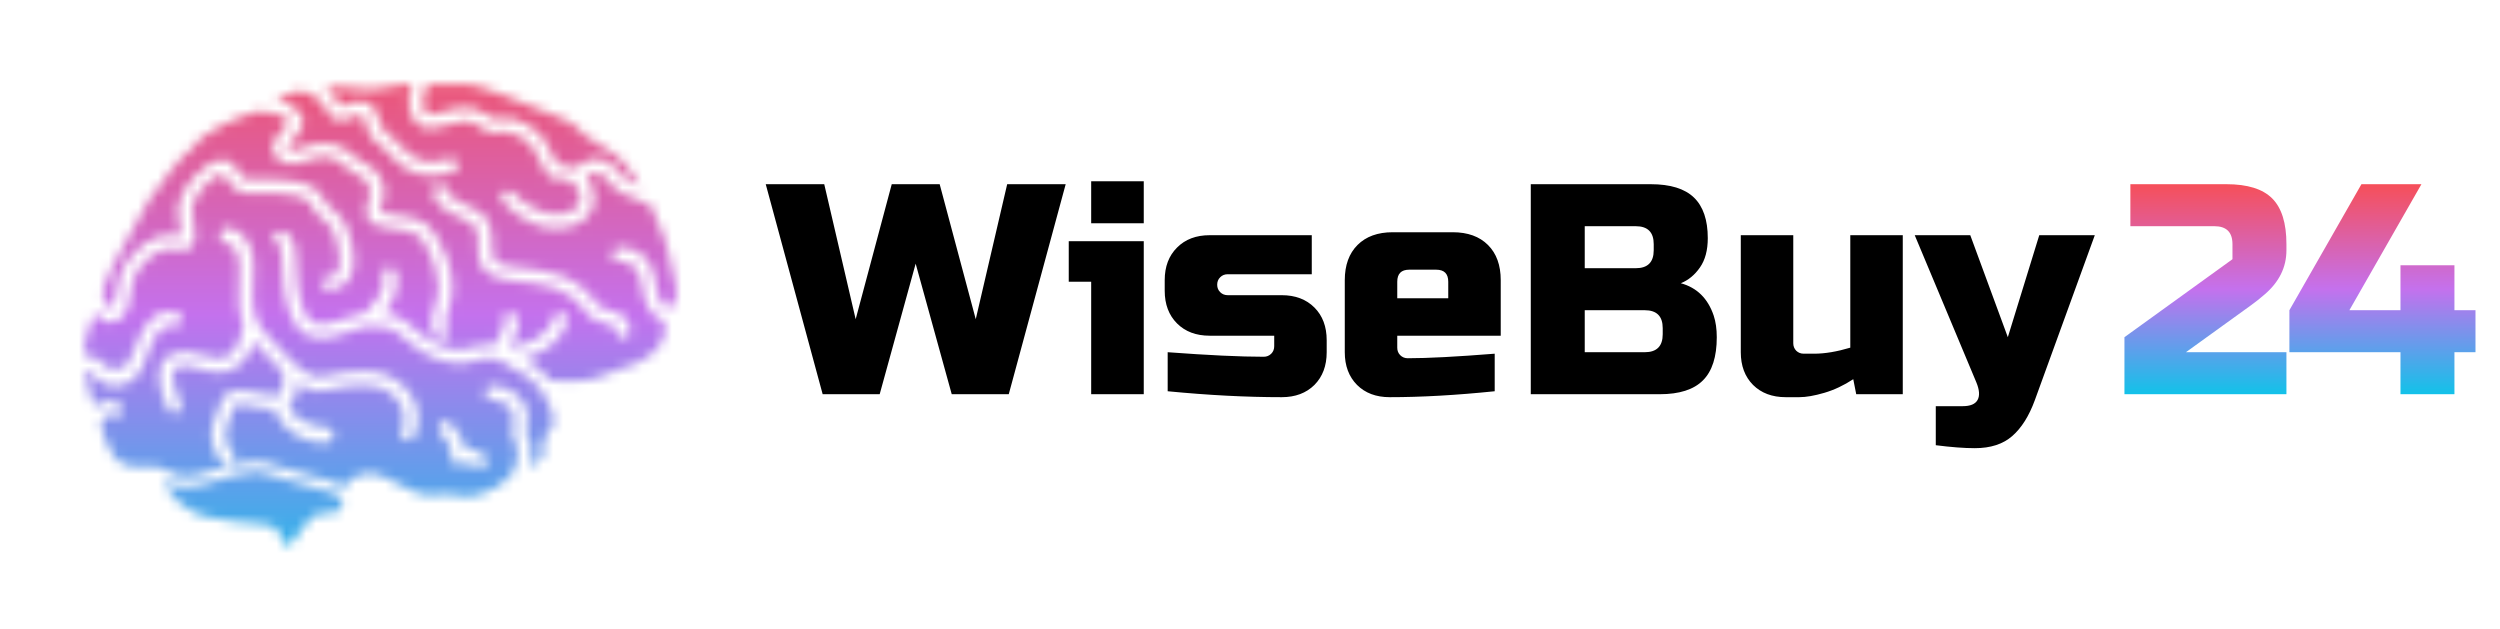 <svg xmlns="http://www.w3.org/2000/svg" xmlns:xlink="http://www.w3.org/1999/xlink" version="1.0" x="0" y="0" width="2400" height="604.236" viewBox="40.52 93.157 252.96 63.686" preserveAspectRatio="xMidYMid meet" color-interpolation-filters="sRGB"><g><defs><linearGradient id="92" x1="0%" y1="0%" x2="100%" y2="0%"><stop offset="0%" stop-color="#fa71cd"></stop> <stop offset="100%" stop-color="#9b59b6"></stop></linearGradient><linearGradient id="93" x1="0%" y1="0%" x2="100%" y2="0%"><stop offset="0%" stop-color="#f9d423"></stop> <stop offset="100%" stop-color="#f83600"></stop></linearGradient><linearGradient id="94" x1="0%" y1="0%" x2="100%" y2="0%"><stop offset="0%" stop-color="#0064d2"></stop> <stop offset="100%" stop-color="#1cb0f6"></stop></linearGradient><linearGradient id="95" x1="0%" y1="0%" x2="100%" y2="0%"><stop offset="0%" stop-color="#f00978"></stop> <stop offset="100%" stop-color="#3f51b1"></stop></linearGradient><linearGradient id="96" x1="0%" y1="0%" x2="100%" y2="0%"><stop offset="0%" stop-color="#7873f5"></stop> <stop offset="100%" stop-color="#ec77ab"></stop></linearGradient><linearGradient id="97" x1="0%" y1="0%" x2="100%" y2="0%"><stop offset="0%" stop-color="#f9d423"></stop> <stop offset="100%" stop-color="#e14fad"></stop></linearGradient><linearGradient id="98" x1="0%" y1="0%" x2="100%" y2="0%"><stop offset="0%" stop-color="#009efd"></stop> <stop offset="100%" stop-color="#2af598"></stop></linearGradient><linearGradient id="99" x1="0%" y1="0%" x2="100%" y2="0%"><stop offset="0%" stop-color="#ffcc00"></stop> <stop offset="100%" stop-color="#00b140"></stop></linearGradient><linearGradient id="100" x1="0%" y1="0%" x2="100%" y2="0%"><stop offset="0%" stop-color="#d51007"></stop> <stop offset="100%" stop-color="#ff8177"></stop></linearGradient><linearGradient id="102" x1="0%" y1="0%" x2="100%" y2="0%"><stop offset="0%" stop-color="#a2b6df"></stop> <stop offset="100%" stop-color="#0c3483"></stop></linearGradient><linearGradient id="103" x1="0%" y1="0%" x2="100%" y2="0%"><stop offset="0%" stop-color="#7ac5d8"></stop> <stop offset="100%" stop-color="#eea2a2"></stop></linearGradient><linearGradient id="104" x1="0%" y1="0%" x2="100%" y2="0%"><stop offset="0%" stop-color="#00ecbc"></stop> <stop offset="100%" stop-color="#007adf"></stop></linearGradient><linearGradient id="105" x1="0%" y1="0%" x2="100%" y2="0%"><stop offset="0%" stop-color="#b88746"></stop> <stop offset="100%" stop-color="#fdf5a6"></stop></linearGradient></defs><g fill="#000000" class="icon-text-wrapper icon-svg-group iconsvg" transform="translate(49,101.637)"><g class="iconsvg-imagesvg" transform="translate(0,0)" mask="url(#b9f5878e-af36-46eb-92cc-7b2661fe9fd1)"><g><rect fill="#000000" fill-opacity="0" stroke-width="2" x="0" y="0" width="60" height="46.726" class="image-rect"></rect> <svg filter="url(#colors539618617)" x="0" y="0" width="60" height="46.726" filtersec="colorsf5426740581" class="image-svg-svg primary" style="overflow: visible;"><svg xmlns="http://www.w3.org/2000/svg" xmlns:xlink="http://www.w3.org/1999/xlink" version="1.1" x="0px" y="0px" viewBox="7 5.236 988.077 769.489" enable-background="new 0 0 1000 780.724" xml:space="preserve"><path d="M580.466,56.026c3.275,2.375,15.604-1.272,24.611-3.934c20.177-5.962,47.786-14.139,71.729,3.74  c12.674,9.472,15.649,8.876,21.072,7.751c10.592-2.179,22.025-3.13,45.731,8.831c28.114,14.197,38.902,38.646,46.027,54.827  c2.411,5.481,5.722,12.981,7.663,14.301c10.904-1.893,21.104,0.55,29.977,5.355c6.191-6.916,16.521-15.47,30.482-16.273  c16.433-0.791,32.102,8.727,46.877,28.703c5.046,6.824,18.213,11.939,30.392,16.434c-14.568-24.69-33.01-48.142-55.391-60.516  c-33.301-18.417-43.088-28.531-50.223-35.917c-5.791-5.985-9.285-9.598-26.979-16.696c-6.712-2.684-14.637-5.929-23.348-9.484  C738.369,36.521,670.212,8.676,648.737,6.154c-13.442-1.594-31.837-0.791-49.634,0c-6.999,0.309-13.72,0.573-20.086,0.7  c-0.185,1.135-0.379,2.259-0.93,3.336C577.915,10.522,562.001,42.518,580.466,56.026z"></path><path d="M356.966,668.299c-22.991-5.906-36.307-9.415-42.972-12.8c-11.075-5.619-33.779-4.666-60.722,2.581  c-4.137,1.111-9.215,2.832-14.938,4.771c-27.276,9.196-68.501,23.131-96.812,4.645c-0.702-0.459-1.345-0.792-2.022-1.204  c8.858,20.331,30.068,52.132,78.118,61.846c34.377,6.96,58.277,8.53,74.098,9.588c22.485,1.491,37.342,2.487,42.557,20.193  c2.792,9.461,5.446,14.954,7.905,16.329c1.519,0.851,4.321,0.402,6.4-0.114c3.966-1.261,12.605-13.681,17.763-21.09  c11.515-16.533,22.245-32.223,37.871-31.615c11.144,0.286,19.303-1.262,22.75-2.087c2.851-1.537,5.263-3.646,7.112-6.468  c3.747-5.745,4.516-12.638,3.734-17.833C428.513,686.715,380.532,674.354,356.966,668.299z"></path><path d="M991.901,332.628c-6.029-20.607-8.892-35.539-10.984-46.445c-1.918-10.022-3.193-16.65-5.64-21.64  c-1-2.052-2.643-6.272-4.859-12.121c-3.908-10.287-10.078-26.456-18.396-44.3c-4.733-3.44-16.087-7.648-22.817-10.126  c-15.741-5.791-33.599-12.362-43.019-25.103c-6.779-9.174-16.937-20.011-27.057-19.415c-5.885,0.332-10.872,4.449-14.204,8.073  c4.034,4.989,7.284,10.459,9.412,16.043c8.628,22.683,1.273,44.816-19.179,57.763c-10.799,6.846-24.691,10.895-40.225,10.895  c-27.265,0.011-59.586-12.466-89.185-44.163c-4.331-4.632-4.067-11.891,0.575-16.204c4.632-4.312,11.902-4.07,16.235,0.574  c35.87,38.394,77.601,43.91,100.282,29.542c15.087-9.553,12.755-23.062,10.02-30.252c-4.769-12.545-18.131-24.151-32.481-21.847  c-18.199,2.982-25.747-13.898-31.723-27.453c-6.504-14.747-14.592-33.107-35.367-43.588c-18.532-9.358-24.749-8.062-30.734-6.835  c-10.858,2.248-20.037,2.683-39.49-11.857c-14.685-10.952-33.367-5.448-51.439-0.104c-16.615,4.92-32.286,9.53-44.707,0.447  c-27.368-20.01-17.601-54.414-12.029-68.497c-8.975-0.883-24.358,1.835-38.077,4.289c-15.041,2.695-29.322,5.264-39.583,4.29  c-2.792-0.252-5.975-0.62-9.547-1.044c-13.271-1.56-32.781-3.739-57.92-2.248c13.063,10.585,19.866,22.822,23.577,29.702  c0.275,0.517,0.516,0.998,0.757,1.434c3.436,0.906,7.078-0.367,13.777-3.154c9.054-3.75,21.417-8.898,34.928-0.493  c11.777,7.327,14.329,18.371,16.386,27.236c2.043,8.761,3.504,15.091,12.353,20.561c7.271,4.496,13.464,11.273,20.014,18.452  c18.234,19.966,37.101,40.596,84.438,24.828c6.009-2.007,12.523,1.25,14.533,7.247c2.012,5.998-1.238,12.5-7.261,14.506  c-14.19,4.726-26.633,6.709-37.594,6.709c-36.525,0-56.645-22.042-71.101-37.855c-5.434-5.951-10.581-11.583-15.131-14.403  c-16.97-10.505-20.244-24.599-22.635-34.885c-1.827-7.889-2.769-10.837-6.158-12.947c-3-1.881-5.687-1.228-13.948,2.213  c-9.031,3.738-21.394,8.854-35.377,1.422c-3.952-2.098-5.744-5.424-8.228-10.024c-5.468-10.159-15.694-28.806-44.602-35.091  c-20.004,4.175-32.425,9.599-41.042,14.886c13.674,3.143,28.677,9.266,39.088,21.077c15.017,17.03-1.298,34.725-11.042,45.298  c-3.746,4.048-10.674,11.571-10.95,14.495c0.091,0,0.609,0.677,2.069,1.709c6.491,4.598,19.565,0.401,32.745-4.852  c22.6-9.002,54.92-7.707,76.2,15.47c2.804,3.05,5.986,5.401,9.215,6.812c38.306,16.708,51.314,46.021,36.641,82.557  c-1.171,2.912-0.978,4.094-0.978,4.104c2.392,3.074,19.04,5.093,27.967,6.182c16.28,1.984,33.126,4.036,45.188,12.155  c28.313,19.083,59.873,91.972,42.422,139.059c-8.583,23.176-6.859,31.708-6.205,33.635c4.044,3.084,5.677,8.601,3.63,13.509  c-1.838,4.416-6.113,7.075-10.615,7.075c-1.472,0-2.967-0.287-4.413-0.883c-6.95-2.878-21.244-14.622-3.952-61.283  c13.136-35.482-12.155-97.556-33.746-112.098c-7.48-5.045-22.163-6.823-35.112-8.405c-19.222-2.34-37.376-4.553-45.04-17.478  c-4.022-6.789-4.182-14.896-0.494-24.104c10.145-25.241,2.815-41.089-24.52-53.004c-6.227-2.717-11.939-6.869-16.959-12.339  c-13.88-15.115-35.469-15.734-50.738-9.656c-17.902,7.133-38.319,13.761-54.565,2.26c-6.974-4.932-10.893-10.999-11.616-18.006  c-1.333-12.659,8.353-23.164,16.901-32.441c3.769-4.094,10.801-11.72,10.938-14.575c-13.305-14.874-41.812-17.03-53.071-16.56  c-29.862,8.463-88.931,31.307-107.303,59.965l-1.632,2.546l-2.665,1.41c-12.501,6.605-52.554,59.059-70.203,85.423  c-4.768,7.133-14.121,24.897-23.163,42.075c-10.376,19.714-21.095,40.08-27.542,49.575c-7.605,11.182-18.017,36.754-26.886,61.456  c2.481,3.784,4.149,8.291,5.55,12.179c3.183,8.865,5.595,14.025,7.824,13.486c6.664-1.262,8.17-4.611,10.801-23.934  c2.159-15.986,5.146-37.901,20.98-58.21c31.942-40.998,61.86-42.787,87.069-38.337c0.195-5.263-1.413-15.046-2.458-21.353  c-1.746-10.608-3.401-20.631-2.354-28.762c3.86-29.953,40.971-71.157,68.5-75.996c11.778-2.076,21.946,2.591,27.071,12.5  c8.168,15.792,16.567,19.083,18.556,19.655l0.414-0.022c54.84-2.328,112.656-0.562,126.042,30.274  c3.803,8.762,8.33,12.351,14.603,17.316c10.491,8.314,23.554,18.658,32.171,52.855c7.86,31.238,6.183,53.302-5.02,68.29  c-7.32,9.794-18.167,14.461-31.345,14.461c-0.172,0-0.334,0-0.506,0c-6.124,0-11.202-3.44-11.466-9.576  c-0.265-6.33,4.642-10.986,10.984-11.262c6.216-0.263,10.766-2.086,13.904-6.284c3.859-5.184,9.157-18.428,1.158-50.194  c-6.72-26.662-15.211-33.291-24.173-40.401c-7.181-5.687-15.316-12.086-21.406-26.123c-4.067-9.369-25.346-19.759-103.958-16.457  l-1.678,0.081c-0.172,0-0.345-0.091-0.529-0.091c-0.206,0-0.403,0.103-0.608,0.091c-2.218-0.126-22.038-2.11-37.562-32.099  c-0.883-0.756-4.755-0.814-12.131,3.464c-17.087,9.942-37.929,34.472-40.226,52.442c-0.632,4.794,0.896,13.991,2.228,22.098  c2.896,17.511,5.631,34.06-3.895,43.313c-3.24,3.143-9.008,6.502-18.418,4.713c-18.429-3.542-40.363-4.495-66.847,29.484  c-12.029,15.435-14.328,32.316-16.351,47.212c-2.469,18.2-5.274,38.818-29.264,43.383c-1.896,0.355-3.7,0.527-5.377,0.527  c-12.029,0.011-19.038-8.498-23.439-17.029c-0.804,2.018-1.62,4.06-2.527,6.261C16.593,408.188,7.677,429.921,7,459.151  c1.585-0.493,3.229-0.895,4.997-1.054c6.872-0.631,17.086,1.456,27.208,14.896c3.377,4.473,11.777,7.638,20.452,7.385  c9.124-0.115,16.902-3.452,20.819-8.922c3.493-4.908,7.032-14.094,10.778-23.817c10.892-28.326,27.333-71.169,70.454-61.17  c6.182,1.433,10.031,7.591,8.607,13.761c-1.437,6.182-7.596,10-13.789,8.578c-21.979-5.069-31.608,15.332-43.821,47.04  c-4.274,11.124-8.318,24.358-13.523,31.652c-8.285,11.571-22.589,21.26-39.238,21.26c-0.241,0-0.494,0-0.735,0  c-15.994,0-30.631-9.035-38.341-19.266c-3.711-4.92-6.264-7.225-6.837-7.248c-1.38,0.126-3.597,1.984-5.297,4.025  c1.494,10.218,4.009,21.17,7.858,32.937c2.849,8.702,5.492,16.937,7.986,24.7c0.022,0.057,0.034,0.114,0.057,0.184  c2.137-2.43,4.492-4.689,7.422-6.433c6.469-3.854,17.442-6.95,32.942,0.173c5.767,2.638,8.284,9.46,5.629,15.205  c-2.654,5.744-9.502,8.257-15.235,5.619c-5.159-2.373-9.054-2.82-11.57-1.308c-4.883,2.912-7.744,13.026-8.548,19.313  c12.776,37.647,22.531,57.671,40.616,63.416c11.754,3.738,20.613,3.279,29.976,2.81c13.317-0.7,28.472-1.456,48.234,11.433  c18.958,12.374,53.795,0.62,76.844-7.177c6.262-2.112,11.812-3.991,16.338-5.195c23.52-6.308,55.967-11.583,77.108-0.873  c4.745,2.409,21.796,6.801,38.296,11.033c34.929,8.99,61.804,16.41,78.578,24.746c2.229-3.749,5.169-7.327,8.882-10.516  c11.547-9.92,31.93-17.041,54.438-7.315c8.042,3.474,16.144,7.786,23.991,11.938c22.175,11.777,43.098,22.922,65.363,18.989  c14.052-2.522,24.877-0.653,34.423,0.964c16.168,2.738,31.459,5.274,67.147-14.334c27.611-20.884,29.415-22.489,33.872-50.563  c1.953-12.362-0.103-16.157-2.943-21.41c-4.665-8.59-8.167-17.156-4.065-35.08c2.126-9.334,0.505-17.443-4.836-24.128  c-7.779-9.748-21.144-14.116-30.943-14.116c-6.353,0-11.488-5.127-11.488-11.468c0-6.342,5.136-11.468,11.488-11.468  c18.684,0,37.883,8.922,48.925,22.74c9.777,12.236,12.982,27.282,9.261,43.52c-2.506,10.963-0.953,13.83,1.871,19.048  c3.643,6.697,8.595,15.851,5.425,35.883c-0.979,6.136-1.965,11.273-3.081,15.895c17.614-11.583,25.669-20.252,23.9-28.533  c-3.7-17.245,4.468-28.06,10.455-35.813c4.677-6.054,6.894-9.599,6.365-14.599c-1.885-17.648-14.178-54.322-48.292-76.696  c-18.944-12.431-32.998-15.412-45.81-26.88c0,0-0.012,0-0.023,0c0,0,0,1.674-0.01,1.674c-13.122-4.358-24.922-2.568-39.25,2.524  c-34.584,12.328-78.936-2.718-118.573-40.298c-17.465-16.548-28.001-16.834-47.132-17.339c-3.286-0.092-6.744-0.184-10.409-0.355  c-5.136-0.39-15.305,3.566-25.323,7.236c-22.958,8.394-51.51,18.841-75.442,7.569c-13.075-6.159-22.761-17.971-28.805-35.115  c-11.569-32.832-12.536-62.67-13.26-84.459c-0.458-14.06-0.987-30-5.078-30.768c-6.229-1.169-10.353-7.156-9.169-13.382  c1.172-6.216,7.112-10.321,13.409-9.163c22.221,4.151,22.991,27.671,23.807,52.557c0.712,21.433,1.586,48.107,11.972,77.602  c3.988,11.296,9.514,18.486,16.925,21.973c15.269,7.167,38.812-1.434,57.737-8.36c10.903-3.979,20.485-7.34,28.896-8.257  c38.329-34.874,29.666-58.853,29.276-59.873c-2.275-5.804,0.436-12.489,6.18-14.897c5.769-2.42,12.318,0.046,14.881,5.722  c0.619,1.422,13.099,30.756-19.303,69.85c14.638,1.479,28.998,6.067,46.659,22.81c25.658,24.312,64.032,46.318,95.032,35.333  c15.166-5.402,28.484-6.446,41.42-4.221c1.402-2.465,3.058-5.103,4.93-8.051c5.354-8.429,15.339-24.093,12.248-30.779  c-2.665-5.756-0.138-12.568,5.63-15.218c5.745-2.66,12.593-0.125,15.234,5.62c8.056,17.465-3.642,36.812-12.844,51.295  c21.784-2.008,63.468-11.972,75.074-49.851c1.85-6.043,8.308-9.472,14.337-7.614c6.069,1.858,9.494,8.269,7.632,14.323  c-11.572,37.81-44.501,54.976-72.687,62.006c4.653,2.889,9.457,5.985,14.468,9.277c12.008,7.878,21.554,17.236,29.447,26.995  c11.731,1.114,44.66,3.532,68.227-1.754c15.545-3.487,24.369-7.511,32.896-11.41c7.848-3.578,15.947-7.283,27.875-9.829  c21.002-4.495,56.196-26.891,61.366-50.423c2.997-13.647,0.724-19.908-0.725-24.094c-0.264-0.71-0.252-1.295-0.446-1.972  c-3.563-1.136-7.412-2.844-11.342-5.734c-13.283-9.781-21.544-27.694-24.59-53.255c-1.883-15.883-7.121-27.179-15.533-33.566  c-9.721-7.374-21.187-6.009-21.326-5.986c-6.294,0.986-12.144-3.326-13.108-9.588c-0.965-6.26,3.333-12.121,9.605-13.085  c2.103-0.343,21.29-2.831,38.733,10.391c13.568,10.287,21.796,26.823,24.448,49.128c3.769,31.72,15.708,40.228,23.187,40.492  C988.983,374.612,1000.737,362.765,991.901,332.628z M602.468,570.044c4.826-4.116,12.076-3.553,16.191,1.25  c9.247,10.78,22.267,28.279,24.427,43.35c9.329-0.666,21.886,0.492,32.515,10.757c4.563,4.414,4.676,11.672,0.267,16.214  c-2.266,2.328-5.254,3.499-8.265,3.499c-2.883,0-5.755-1.067-7.985-3.223c-5.756-5.562-13.166-4.862-21.542-3.486  c-5.272,0.859-13.236,2.167-17.981-4.909c-2.067-3.084-3.62-8.199,0.402-15.216c-0.138-5.195-9.111-20.15-19.292-32.075  C597.081,581.387,597.642,574.161,602.468,570.044z M333.459,446.663c25.955,27.914,48.475,52.167,73.568,46.331  c45.131-10.379,95.697-17.019,128.478,12.269c0.069,0.058,0.093,0.149,0.163,0.208c36.675,31.008,30.146,70.939,21.495,87.785  c-2.032,3.968-6.066,6.238-10.237,6.238c-1.759,0-3.549-0.402-5.226-1.262c-5.632-2.867-7.871-9.747-5.021-15.367  c0.688-1.388,15.956-33.348-16.213-60.193c-0.059-0.046-0.07-0.115-0.128-0.161c-0.045-0.046-0.113-0.058-0.159-0.104  c-25.106-22.441-70.893-15.492-107.983-6.949c-18.704,4.301-34.962-0.779-50.186-10.791c-0.449,9.494-1.861,19.277-5.148,26.078  c-2.275,4.724-5.377,8.188-9.054,10.757c12.053,30.95,52.921,36.065,60.574,36.065c0.045,0,0.091,0,0.138,0  c4.25,0,9.168,1.697,12.293,5.332c4.114,4.828,3.527,13.005-1.297,17.11c-2.746,2.328-7.101,4.129-11.996,4.129  c-13.431,0-31.01-6.445-31.251-6.537c-26.426-9.806-44.317-27.362-51.417-50.033c-11.593,0.103-24.369-2.478-35.872-4.828  c-10.203-2.087-24.175-4.896-28.781-3.418c-3.631,2.064-8.458,17.546-10.514,24.163c-1.77,5.723-3.412,10.55-5.331,14.541  c-7.021,25.114,9.604,41.755,10.317,42.453c4.492,4.404,4.642,11.64,0.252,16.181c-2.262,2.341-5.274,3.532-8.284,3.532  c-2.837,0-5.665-1.031-7.872-3.13c-1.137-1.079-27.54-26.662-16.498-65.492c0.127-0.47,0.459-0.814,0.643-1.263  c0.184-0.436,0.195-0.906,0.438-1.317c1.184-2.042,2.872-7.489,4.366-12.294c4.997-16.09,10.673-34.334,25.242-39.14  c10.444-3.452,24.415-0.597,40.594,2.708c15.533,3.165,38.984,7.935,42.58,0.526c3.356-6.95,3.643-25.527,2.517-35.4  c-7.376-7.134-14.66-14.966-22.048-22.913c-6.952-7.477-14.086-15.137-21.509-22.465c-1.827-1.801-3.527-3.625-5.147-5.458  c-6.86,22.854-21.981,51.398-59.402,51.398c-10.662,0-20.659-2.902-30.333-5.712c-14.408-4.196-26.852-7.797-39.698-2.041  c-1.437,0.654-3.056,1.72-4.17,4.782c-4.699,12.856,4.699,40.653,11.708,55.172c2.757,5.711,0.356,12.567-5.355,15.321  c-1.607,0.779-3.32,1.146-4.998,1.146c-4.262,0-8.354-2.386-10.34-6.469c-2.299-4.725-22.119-46.926-12.616-72.979  c2.998-8.246,8.664-14.427,16.373-17.879c20.567-9.242,39.146-3.841,55.519,0.929c8.501,2.477,16.521,4.805,23.91,4.805  c27.76,0,36.41-25.619,41.616-53.313c0.207-1.089,0.391-2.042,0.575-2.97c-8.917-22.58-7.917-46.146-6.882-69.197  c0.436-9.839,0.885-20.011,0.608-30.206c-0.965-35.194-21.773-35.779-21.991-35.779c-6.342-0.057-11.444-7.053-11.387-13.382  c0.058-6.296,5.183-13.177,11.49-13.177c0.035,0,0.071,0,0.104,0c14.938,0,43.512,14.243,44.775,59.896  c0.299,11.021-0.183,22.523-0.642,32.764c-1.506,33.737-2.689,60.835,22.427,85.593  C318.913,430.815,326.277,438.945,333.459,446.663z M917.46,417.788c-0.023,6.319-5.16,10.699-11.489,10.699  c-0.012,0-0.023,0-0.035,0c-6.352,0-11.479-4.438-11.442-10.769c0.021-7.477-1.804-8.555-16.374-12.545  c-11.374-3.119-25.543-6.824-34.916-20.527c-28.484-41.56-70.341-45.756-107.28-49.552c-33.631-3.44-71.731-7.316-71.388-51.364  c0.336-42.328,0.336-42.305-33.652-57.098c-42.857-18.647-42.088-38.704-40.834-44.415c1.344-6.192,7.479-10.092,13.674-8.75  c5.686,1.25,9.466,6.502,8.994,12.144c0.403,1.331,3.873,9.793,27.335,20.011c41.903,18.223,47.877,24.392,47.454,78.325  c-0.175,21.387,12.258,24.473,50.76,28.417c37.722,3.864,89.391,9.174,123.884,59.517c4.628,6.755,12.695,8.969,22.037,11.525  C897.481,387.043,917.554,391.813,917.46,417.788z"></path></svg></svg> <defs><filter id="colors539618617"><feColorMatrix type="matrix" values="0 0 0 0 0.996  0 0 0 0 0.344  0 0 0 0 0.34  0 0 0 1 0" class="icon-feColorMatrix "></feColorMatrix></filter> <filter id="colorsf5426740581"><feColorMatrix type="matrix" values="0 0 0 0 0.996  0 0 0 0 0.996  0 0 0 0 0.996  0 0 0 1 0" class="icon-fecolormatrix"></feColorMatrix></filter> <filter id="colorsb3576080634"><feColorMatrix type="matrix" values="0 0 0 0 0  0 0 0 0 0  0 0 0 0 0  0 0 0 1 0" class="icon-fecolormatrix"></feColorMatrix></filter></defs></g><rect v-gra="id" width="72" height="58.726" transform="translate(-6, -6)" style="pointer-events:none;" fill="url(#mbdiuavbfEUudSS9RkAaX)"></rect></g> <g transform="translate(69,9.858)"><g fill-rule="" class="tp-name iconsvg-namesvg"><g transform="scale(1)"><g><path d="M12.45-21.25L17.3-21.25 20.95-7.59 24.13-21.25 30.05-21.25 24.29 0 18.52 0 14.87-13.21 11.23 0 5.46 0-0.3-21.25 5.62-21.25 8.8-7.59 12.45-21.25ZM30.36-15.48L37.95-15.48 37.95 0 32.63 0 32.63-11.38 30.36-11.38 30.36-15.48ZM32.63-17.3L32.63-21.55 37.95-21.55 37.95-17.3 32.63-17.3ZM40.37-0.3L40.37-4.25Q46.54-3.79 50.09-3.79L50.09-3.79Q50.54-3.79 50.85-4.1 51.15-4.4 51.15-4.86L51.15-4.86 51.15-5.92 44.62-5.92Q42.56-5.92 41.32-7.16 40.07-8.41 40.07-10.47L40.07-10.47 40.07-11.54Q40.07-13.6 41.32-14.84 42.56-16.09 44.62-16.09L44.62-16.09 54.95-16.09 54.95-12.14 46.45-12.14Q45.99-12.14 45.69-11.84 45.38-11.54 45.38-11.08L45.38-11.08Q45.38-10.62 45.69-10.32 45.99-10.02 46.45-10.02L46.45-10.02 51.91-10.02Q53.97-10.02 55.22-8.77 56.46-7.53 56.46-5.46L56.46-5.46 56.46-4.25Q56.46-2.19 55.22-0.94 53.97 0.3 51.91 0.3L51.91 0.3Q46.54 0.3 40.37-0.3L40.37-0.3ZM67.54-12.6L64.81-12.6Q63.6-12.6 63.6-11.38L63.6-11.38 63.6-9.71 68.76-9.71 68.76-11.38Q68.76-12.6 67.54-12.6L67.54-12.6ZM73.46-4.1L73.46-0.3Q67.61 0.3 62.84 0.3L62.84 0.3Q60.77 0.3 59.53-0.94 58.29-2.19 58.29-4.25L58.29-4.25 58.29-11.54Q58.29-13.81 59.58-15.1 60.87-16.39 63.14-16.39L63.14-16.39 69.21-16.39Q71.49-16.39 72.78-15.1 74.07-13.81 74.07-11.54L74.07-11.54 74.07-5.92 63.6-5.92 63.6-4.71Q63.6-4.25 63.9-3.95 64.21-3.64 64.66-3.64L64.66-3.64Q67.67-3.64 73.46-4.1L73.46-4.1ZM77.11 0L77.11-21.25 89.25-21.25Q92.22-21.25 93.62-19.9 95.02-18.55 95.02-15.79L95.02-15.79Q95.02-13.96 94.23-12.83 93.44-11.69 92.29-11.23L92.29-11.23Q94.74-10.56 95.62-7.95L95.62-7.95Q95.93-7.01 95.93-5.77L95.93-5.77Q95.93-2.79 94.53-1.4 93.14 0 90.16 0L90.16 0 77.11 0ZM90.46-6.07L90.46-6.68Q90.46-8.5 88.64-8.5L88.64-8.5 82.57-8.5 82.57-4.25 88.64-4.25Q90.46-4.25 90.46-6.07L90.46-6.07ZM89.55-14.57L89.55-15.18Q89.55-17 87.73-17L87.73-17 82.57-17 82.57-12.75 87.73-12.75Q89.55-12.75 89.55-14.57L89.55-14.57ZM104.73-4.1L105.79-4.1Q107.4-4.1 109.44-4.71L109.44-4.71 109.44-16.09 114.75-16.09 114.75 0 110.04 0 109.74-1.52Q108.31-0.58 106.81-0.14 105.31 0.3 104.28 0.3L104.28 0.3 102.91 0.3Q100.85 0.3 99.6-0.94 98.36-2.19 98.36-4.25L98.36-4.25 98.36-16.09 103.67-16.09 103.67-5.16Q103.67-4.71 103.97-4.4 104.28-4.1 104.73-4.1L104.73-4.1ZM122.04 5.46L122.04 5.46Q120.43 5.46 118.09 5.16L118.09 5.16 118.09 1.21 120.82 1.21Q121.97 1.21 122.32 0.58 122.67-0.06 122.19-1.21L122.19-1.21 115.96-16.09 121.58-16.09 125.38-5.77 128.56-16.09 134.18-16.09 128.11 0.61Q127.23 3.01 125.83 4.23 124.43 5.46 122.04 5.46Z" transform="translate(0.3, 21.55)"></path></g> <g fill="url(#bf0c9094-4fbc-451f-9882-c5a7fdeebd48)" transform="translate(137.48,0)"><g transform="scale(1)"><path d="M17-15.18L17-14.57Q17-11.99 14.81-10.11L14.81-10.11Q14.15-9.53 13.36-8.96L13.36-8.96 6.83-4.25 17-4.25 17 0 0.61 0 0.61-5.77 11.54-13.66 11.54-15.18Q11.54-17 9.71-17L9.71-17 1.21-17 1.21-21.25 10.93-21.25Q14.12-21.25 15.56-19.81 17-18.37 17-15.18L17-15.18ZM28.54 0L28.54-4.25 17.3-4.25 17.3-8.5 24.59-21.25 30.66-21.25 23.37-8.5 28.54-8.5 28.54-13.05 34-13.05 34-8.5 36.13-8.5 36.13-4.25 34-4.25 34 0 28.54 0Z" transform="translate(-0.61, 21.55)"></path></g></g></g></g> </g></g><defs v-gra="od"><linearGradient x1="0" y1="1" x2="0" y2="0" id="bf0c9094-4fbc-451f-9882-c5a7fdeebd48"><stop offset="0%" stop-color="#12c2e9"></stop><stop offset="50%" stop-color="#c471ed"></stop><stop offset="100%" stop-color="#f64f59"></stop></linearGradient><filter id="42443b3f1de60f6b6fd3b6a9844b4764" filterUnits="objectBoundingBox"><feColorMatrix type="matrix" values="0 0 0 0 0.996  0 0 0 0 0.996  0 0 0 0 0.996  0 0 0 1 0"></feColorMatrix></filter></defs><defs v-gra="id"><filter id="6c38d311-4c6a-43a5-9d5b-1f9dffbe8162" filterUnits="userSpaceOnUse"><feColorMatrix type="matrix" values="0 0 0 0 0.996  0 0 0 0 0.996  0 0 0 0 0.996  0 0 0 1 0"></feColorMatrix></filter><linearGradient x1="0" y1="1" x2="0" y2="0" id="mbdiuavbfEUudSS9RkAaX"><stop offset="0%" stop-color="#12c2e9"></stop><stop offset="50%" stop-color="#c471ed"></stop><stop offset="100%" stop-color="#f64f59"></stop></linearGradient><filter id="42443b3f1de60f6b6fd3b6a9844b4764" filterUnits="objectBoundingBox"><feColorMatrix type="matrix" values="0 0 0 0 0.996  0 0 0 0 0.996  0 0 0 0 0.996  0 0 0 1 0"></feColorMatrix></filter></defs><mask v-gra="im" id="b9f5878e-af36-46eb-92cc-7b2661fe9fd1"><g class="iconsvg-imagesvg" filter="url(#6c38d311-4c6a-43a5-9d5b-1f9dffbe8162)"><g><rect fill="#000000" fill-opacity="0" stroke-width="2" x="0" y="0" width="60" height="46.726" class="image-rect"></rect> <svg x="0" y="0" width="60" height="46.726" filtersec="colorsf5426740581" class="image-svg-svg primary" style="overflow: visible;"><svg xmlns="http://www.w3.org/2000/svg" xmlns:xlink="http://www.w3.org/1999/xlink" version="1.1" x="0px" y="0px" viewBox="7 5.236 988.077 769.489" enable-background="new 0 0 1000 780.724" xml:space="preserve"><path d="M580.466,56.026c3.275,2.375,15.604-1.272,24.611-3.934c20.177-5.962,47.786-14.139,71.729,3.74  c12.674,9.472,15.649,8.876,21.072,7.751c10.592-2.179,22.025-3.13,45.731,8.831c28.114,14.197,38.902,38.646,46.027,54.827  c2.411,5.481,5.722,12.981,7.663,14.301c10.904-1.893,21.104,0.55,29.977,5.355c6.191-6.916,16.521-15.47,30.482-16.273  c16.433-0.791,32.102,8.727,46.877,28.703c5.046,6.824,18.213,11.939,30.392,16.434c-14.568-24.69-33.01-48.142-55.391-60.516  c-33.301-18.417-43.088-28.531-50.223-35.917c-5.791-5.985-9.285-9.598-26.979-16.696c-6.712-2.684-14.637-5.929-23.348-9.484  C738.369,36.521,670.212,8.676,648.737,6.154c-13.442-1.594-31.837-0.791-49.634,0c-6.999,0.309-13.72,0.573-20.086,0.7  c-0.185,1.135-0.379,2.259-0.93,3.336C577.915,10.522,562.001,42.518,580.466,56.026z"></path><path d="M356.966,668.299c-22.991-5.906-36.307-9.415-42.972-12.8c-11.075-5.619-33.779-4.666-60.722,2.581  c-4.137,1.111-9.215,2.832-14.938,4.771c-27.276,9.196-68.501,23.131-96.812,4.645c-0.702-0.459-1.345-0.792-2.022-1.204  c8.858,20.331,30.068,52.132,78.118,61.846c34.377,6.96,58.277,8.53,74.098,9.588c22.485,1.491,37.342,2.487,42.557,20.193  c2.792,9.461,5.446,14.954,7.905,16.329c1.519,0.851,4.321,0.402,6.4-0.114c3.966-1.261,12.605-13.681,17.763-21.09  c11.515-16.533,22.245-32.223,37.871-31.615c11.144,0.286,19.303-1.262,22.75-2.087c2.851-1.537,5.263-3.646,7.112-6.468  c3.747-5.745,4.516-12.638,3.734-17.833C428.513,686.715,380.532,674.354,356.966,668.299z"></path><path d="M991.901,332.628c-6.029-20.607-8.892-35.539-10.984-46.445c-1.918-10.022-3.193-16.65-5.64-21.64  c-1-2.052-2.643-6.272-4.859-12.121c-3.908-10.287-10.078-26.456-18.396-44.3c-4.733-3.44-16.087-7.648-22.817-10.126  c-15.741-5.791-33.599-12.362-43.019-25.103c-6.779-9.174-16.937-20.011-27.057-19.415c-5.885,0.332-10.872,4.449-14.204,8.073  c4.034,4.989,7.284,10.459,9.412,16.043c8.628,22.683,1.273,44.816-19.179,57.763c-10.799,6.846-24.691,10.895-40.225,10.895  c-27.265,0.011-59.586-12.466-89.185-44.163c-4.331-4.632-4.067-11.891,0.575-16.204c4.632-4.312,11.902-4.07,16.235,0.574  c35.87,38.394,77.601,43.91,100.282,29.542c15.087-9.553,12.755-23.062,10.02-30.252c-4.769-12.545-18.131-24.151-32.481-21.847  c-18.199,2.982-25.747-13.898-31.723-27.453c-6.504-14.747-14.592-33.107-35.367-43.588c-18.532-9.358-24.749-8.062-30.734-6.835  c-10.858,2.248-20.037,2.683-39.49-11.857c-14.685-10.952-33.367-5.448-51.439-0.104c-16.615,4.92-32.286,9.53-44.707,0.447  c-27.368-20.01-17.601-54.414-12.029-68.497c-8.975-0.883-24.358,1.835-38.077,4.289c-15.041,2.695-29.322,5.264-39.583,4.29  c-2.792-0.252-5.975-0.62-9.547-1.044c-13.271-1.56-32.781-3.739-57.92-2.248c13.063,10.585,19.866,22.822,23.577,29.702  c0.275,0.517,0.516,0.998,0.757,1.434c3.436,0.906,7.078-0.367,13.777-3.154c9.054-3.75,21.417-8.898,34.928-0.493  c11.777,7.327,14.329,18.371,16.386,27.236c2.043,8.761,3.504,15.091,12.353,20.561c7.271,4.496,13.464,11.273,20.014,18.452  c18.234,19.966,37.101,40.596,84.438,24.828c6.009-2.007,12.523,1.25,14.533,7.247c2.012,5.998-1.238,12.5-7.261,14.506  c-14.19,4.726-26.633,6.709-37.594,6.709c-36.525,0-56.645-22.042-71.101-37.855c-5.434-5.951-10.581-11.583-15.131-14.403  c-16.97-10.505-20.244-24.599-22.635-34.885c-1.827-7.889-2.769-10.837-6.158-12.947c-3-1.881-5.687-1.228-13.948,2.213  c-9.031,3.738-21.394,8.854-35.377,1.422c-3.952-2.098-5.744-5.424-8.228-10.024c-5.468-10.159-15.694-28.806-44.602-35.091  c-20.004,4.175-32.425,9.599-41.042,14.886c13.674,3.143,28.677,9.266,39.088,21.077c15.017,17.03-1.298,34.725-11.042,45.298  c-3.746,4.048-10.674,11.571-10.95,14.495c0.091,0,0.609,0.677,2.069,1.709c6.491,4.598,19.565,0.401,32.745-4.852  c22.6-9.002,54.92-7.707,76.2,15.47c2.804,3.05,5.986,5.401,9.215,6.812c38.306,16.708,51.314,46.021,36.641,82.557  c-1.171,2.912-0.978,4.094-0.978,4.104c2.392,3.074,19.04,5.093,27.967,6.182c16.28,1.984,33.126,4.036,45.188,12.155  c28.313,19.083,59.873,91.972,42.422,139.059c-8.583,23.176-6.859,31.708-6.205,33.635c4.044,3.084,5.677,8.601,3.63,13.509  c-1.838,4.416-6.113,7.075-10.615,7.075c-1.472,0-2.967-0.287-4.413-0.883c-6.95-2.878-21.244-14.622-3.952-61.283  c13.136-35.482-12.155-97.556-33.746-112.098c-7.48-5.045-22.163-6.823-35.112-8.405c-19.222-2.34-37.376-4.553-45.04-17.478  c-4.022-6.789-4.182-14.896-0.494-24.104c10.145-25.241,2.815-41.089-24.52-53.004c-6.227-2.717-11.939-6.869-16.959-12.339  c-13.88-15.115-35.469-15.734-50.738-9.656c-17.902,7.133-38.319,13.761-54.565,2.26c-6.974-4.932-10.893-10.999-11.616-18.006  c-1.333-12.659,8.353-23.164,16.901-32.441c3.769-4.094,10.801-11.72,10.938-14.575c-13.305-14.874-41.812-17.03-53.071-16.56  c-29.862,8.463-88.931,31.307-107.303,59.965l-1.632,2.546l-2.665,1.41c-12.501,6.605-52.554,59.059-70.203,85.423  c-4.768,7.133-14.121,24.897-23.163,42.075c-10.376,19.714-21.095,40.08-27.542,49.575c-7.605,11.182-18.017,36.754-26.886,61.456  c2.481,3.784,4.149,8.291,5.55,12.179c3.183,8.865,5.595,14.025,7.824,13.486c6.664-1.262,8.17-4.611,10.801-23.934  c2.159-15.986,5.146-37.901,20.98-58.21c31.942-40.998,61.86-42.787,87.069-38.337c0.195-5.263-1.413-15.046-2.458-21.353  c-1.746-10.608-3.401-20.631-2.354-28.762c3.86-29.953,40.971-71.157,68.5-75.996c11.778-2.076,21.946,2.591,27.071,12.5  c8.168,15.792,16.567,19.083,18.556,19.655l0.414-0.022c54.84-2.328,112.656-0.562,126.042,30.274  c3.803,8.762,8.33,12.351,14.603,17.316c10.491,8.314,23.554,18.658,32.171,52.855c7.86,31.238,6.183,53.302-5.02,68.29  c-7.32,9.794-18.167,14.461-31.345,14.461c-0.172,0-0.334,0-0.506,0c-6.124,0-11.202-3.44-11.466-9.576  c-0.265-6.33,4.642-10.986,10.984-11.262c6.216-0.263,10.766-2.086,13.904-6.284c3.859-5.184,9.157-18.428,1.158-50.194  c-6.72-26.662-15.211-33.291-24.173-40.401c-7.181-5.687-15.316-12.086-21.406-26.123c-4.067-9.369-25.346-19.759-103.958-16.457  l-1.678,0.081c-0.172,0-0.345-0.091-0.529-0.091c-0.206,0-0.403,0.103-0.608,0.091c-2.218-0.126-22.038-2.11-37.562-32.099  c-0.883-0.756-4.755-0.814-12.131,3.464c-17.087,9.942-37.929,34.472-40.226,52.442c-0.632,4.794,0.896,13.991,2.228,22.098  c2.896,17.511,5.631,34.06-3.895,43.313c-3.24,3.143-9.008,6.502-18.418,4.713c-18.429-3.542-40.363-4.495-66.847,29.484  c-12.029,15.435-14.328,32.316-16.351,47.212c-2.469,18.2-5.274,38.818-29.264,43.383c-1.896,0.355-3.7,0.527-5.377,0.527  c-12.029,0.011-19.038-8.498-23.439-17.029c-0.804,2.018-1.62,4.06-2.527,6.261C16.593,408.188,7.677,429.921,7,459.151  c1.585-0.493,3.229-0.895,4.997-1.054c6.872-0.631,17.086,1.456,27.208,14.896c3.377,4.473,11.777,7.638,20.452,7.385  c9.124-0.115,16.902-3.452,20.819-8.922c3.493-4.908,7.032-14.094,10.778-23.817c10.892-28.326,27.333-71.169,70.454-61.17  c6.182,1.433,10.031,7.591,8.607,13.761c-1.437,6.182-7.596,10-13.789,8.578c-21.979-5.069-31.608,15.332-43.821,47.04  c-4.274,11.124-8.318,24.358-13.523,31.652c-8.285,11.571-22.589,21.26-39.238,21.26c-0.241,0-0.494,0-0.735,0  c-15.994,0-30.631-9.035-38.341-19.266c-3.711-4.92-6.264-7.225-6.837-7.248c-1.38,0.126-3.597,1.984-5.297,4.025  c1.494,10.218,4.009,21.17,7.858,32.937c2.849,8.702,5.492,16.937,7.986,24.7c0.022,0.057,0.034,0.114,0.057,0.184  c2.137-2.43,4.492-4.689,7.422-6.433c6.469-3.854,17.442-6.95,32.942,0.173c5.767,2.638,8.284,9.46,5.629,15.205  c-2.654,5.744-9.502,8.257-15.235,5.619c-5.159-2.373-9.054-2.82-11.57-1.308c-4.883,2.912-7.744,13.026-8.548,19.313  c12.776,37.647,22.531,57.671,40.616,63.416c11.754,3.738,20.613,3.279,29.976,2.81c13.317-0.7,28.472-1.456,48.234,11.433  c18.958,12.374,53.795,0.62,76.844-7.177c6.262-2.112,11.812-3.991,16.338-5.195c23.52-6.308,55.967-11.583,77.108-0.873  c4.745,2.409,21.796,6.801,38.296,11.033c34.929,8.99,61.804,16.41,78.578,24.746c2.229-3.749,5.169-7.327,8.882-10.516  c11.547-9.92,31.93-17.041,54.438-7.315c8.042,3.474,16.144,7.786,23.991,11.938c22.175,11.777,43.098,22.922,65.363,18.989  c14.052-2.522,24.877-0.653,34.423,0.964c16.168,2.738,31.459,5.274,67.147-14.334c27.611-20.884,29.415-22.489,33.872-50.563  c1.953-12.362-0.103-16.157-2.943-21.41c-4.665-8.59-8.167-17.156-4.065-35.08c2.126-9.334,0.505-17.443-4.836-24.128  c-7.779-9.748-21.144-14.116-30.943-14.116c-6.353,0-11.488-5.127-11.488-11.468c0-6.342,5.136-11.468,11.488-11.468  c18.684,0,37.883,8.922,48.925,22.74c9.777,12.236,12.982,27.282,9.261,43.52c-2.506,10.963-0.953,13.83,1.871,19.048  c3.643,6.697,8.595,15.851,5.425,35.883c-0.979,6.136-1.965,11.273-3.081,15.895c17.614-11.583,25.669-20.252,23.9-28.533  c-3.7-17.245,4.468-28.06,10.455-35.813c4.677-6.054,6.894-9.599,6.365-14.599c-1.885-17.648-14.178-54.322-48.292-76.696  c-18.944-12.431-32.998-15.412-45.81-26.88c0,0-0.012,0-0.023,0c0,0,0,1.674-0.01,1.674c-13.122-4.358-24.922-2.568-39.25,2.524  c-34.584,12.328-78.936-2.718-118.573-40.298c-17.465-16.548-28.001-16.834-47.132-17.339c-3.286-0.092-6.744-0.184-10.409-0.355  c-5.136-0.39-15.305,3.566-25.323,7.236c-22.958,8.394-51.51,18.841-75.442,7.569c-13.075-6.159-22.761-17.971-28.805-35.115  c-11.569-32.832-12.536-62.67-13.26-84.459c-0.458-14.06-0.987-30-5.078-30.768c-6.229-1.169-10.353-7.156-9.169-13.382  c1.172-6.216,7.112-10.321,13.409-9.163c22.221,4.151,22.991,27.671,23.807,52.557c0.712,21.433,1.586,48.107,11.972,77.602  c3.988,11.296,9.514,18.486,16.925,21.973c15.269,7.167,38.812-1.434,57.737-8.36c10.903-3.979,20.485-7.34,28.896-8.257  c38.329-34.874,29.666-58.853,29.276-59.873c-2.275-5.804,0.436-12.489,6.18-14.897c5.769-2.42,12.318,0.046,14.881,5.722  c0.619,1.422,13.099,30.756-19.303,69.85c14.638,1.479,28.998,6.067,46.659,22.81c25.658,24.312,64.032,46.318,95.032,35.333  c15.166-5.402,28.484-6.446,41.42-4.221c1.402-2.465,3.058-5.103,4.93-8.051c5.354-8.429,15.339-24.093,12.248-30.779  c-2.665-5.756-0.138-12.568,5.63-15.218c5.745-2.66,12.593-0.125,15.234,5.62c8.056,17.465-3.642,36.812-12.844,51.295  c21.784-2.008,63.468-11.972,75.074-49.851c1.85-6.043,8.308-9.472,14.337-7.614c6.069,1.858,9.494,8.269,7.632,14.323  c-11.572,37.81-44.501,54.976-72.687,62.006c4.653,2.889,9.457,5.985,14.468,9.277c12.008,7.878,21.554,17.236,29.447,26.995  c11.731,1.114,44.66,3.532,68.227-1.754c15.545-3.487,24.369-7.511,32.896-11.41c7.848-3.578,15.947-7.283,27.875-9.829  c21.002-4.495,56.196-26.891,61.366-50.423c2.997-13.647,0.724-19.908-0.725-24.094c-0.264-0.71-0.252-1.295-0.446-1.972  c-3.563-1.136-7.412-2.844-11.342-5.734c-13.283-9.781-21.544-27.694-24.59-53.255c-1.883-15.883-7.121-27.179-15.533-33.566  c-9.721-7.374-21.187-6.009-21.326-5.986c-6.294,0.986-12.144-3.326-13.108-9.588c-0.965-6.26,3.333-12.121,9.605-13.085  c2.103-0.343,21.29-2.831,38.733,10.391c13.568,10.287,21.796,26.823,24.448,49.128c3.769,31.72,15.708,40.228,23.187,40.492  C988.983,374.612,1000.737,362.765,991.901,332.628z M602.468,570.044c4.826-4.116,12.076-3.553,16.191,1.25  c9.247,10.78,22.267,28.279,24.427,43.35c9.329-0.666,21.886,0.492,32.515,10.757c4.563,4.414,4.676,11.672,0.267,16.214  c-2.266,2.328-5.254,3.499-8.265,3.499c-2.883,0-5.755-1.067-7.985-3.223c-5.756-5.562-13.166-4.862-21.542-3.486  c-5.272,0.859-13.236,2.167-17.981-4.909c-2.067-3.084-3.62-8.199,0.402-15.216c-0.138-5.195-9.111-20.15-19.292-32.075  C597.081,581.387,597.642,574.161,602.468,570.044z M333.459,446.663c25.955,27.914,48.475,52.167,73.568,46.331  c45.131-10.379,95.697-17.019,128.478,12.269c0.069,0.058,0.093,0.149,0.163,0.208c36.675,31.008,30.146,70.939,21.495,87.785  c-2.032,3.968-6.066,6.238-10.237,6.238c-1.759,0-3.549-0.402-5.226-1.262c-5.632-2.867-7.871-9.747-5.021-15.367  c0.688-1.388,15.956-33.348-16.213-60.193c-0.059-0.046-0.07-0.115-0.128-0.161c-0.045-0.046-0.113-0.058-0.159-0.104  c-25.106-22.441-70.893-15.492-107.983-6.949c-18.704,4.301-34.962-0.779-50.186-10.791c-0.449,9.494-1.861,19.277-5.148,26.078  c-2.275,4.724-5.377,8.188-9.054,10.757c12.053,30.95,52.921,36.065,60.574,36.065c0.045,0,0.091,0,0.138,0  c4.25,0,9.168,1.697,12.293,5.332c4.114,4.828,3.527,13.005-1.297,17.11c-2.746,2.328-7.101,4.129-11.996,4.129  c-13.431,0-31.01-6.445-31.251-6.537c-26.426-9.806-44.317-27.362-51.417-50.033c-11.593,0.103-24.369-2.478-35.872-4.828  c-10.203-2.087-24.175-4.896-28.781-3.418c-3.631,2.064-8.458,17.546-10.514,24.163c-1.77,5.723-3.412,10.55-5.331,14.541  c-7.021,25.114,9.604,41.755,10.317,42.453c4.492,4.404,4.642,11.64,0.252,16.181c-2.262,2.341-5.274,3.532-8.284,3.532  c-2.837,0-5.665-1.031-7.872-3.13c-1.137-1.079-27.54-26.662-16.498-65.492c0.127-0.47,0.459-0.814,0.643-1.263  c0.184-0.436,0.195-0.906,0.438-1.317c1.184-2.042,2.872-7.489,4.366-12.294c4.997-16.09,10.673-34.334,25.242-39.14  c10.444-3.452,24.415-0.597,40.594,2.708c15.533,3.165,38.984,7.935,42.58,0.526c3.356-6.95,3.643-25.527,2.517-35.4  c-7.376-7.134-14.66-14.966-22.048-22.913c-6.952-7.477-14.086-15.137-21.509-22.465c-1.827-1.801-3.527-3.625-5.147-5.458  c-6.86,22.854-21.981,51.398-59.402,51.398c-10.662,0-20.659-2.902-30.333-5.712c-14.408-4.196-26.852-7.797-39.698-2.041  c-1.437,0.654-3.056,1.72-4.17,4.782c-4.699,12.856,4.699,40.653,11.708,55.172c2.757,5.711,0.356,12.567-5.355,15.321  c-1.607,0.779-3.32,1.146-4.998,1.146c-4.262,0-8.354-2.386-10.34-6.469c-2.299-4.725-22.119-46.926-12.616-72.979  c2.998-8.246,8.664-14.427,16.373-17.879c20.567-9.242,39.146-3.841,55.519,0.929c8.501,2.477,16.521,4.805,23.91,4.805  c27.76,0,36.41-25.619,41.616-53.313c0.207-1.089,0.391-2.042,0.575-2.97c-8.917-22.58-7.917-46.146-6.882-69.197  c0.436-9.839,0.885-20.011,0.608-30.206c-0.965-35.194-21.773-35.779-21.991-35.779c-6.342-0.057-11.444-7.053-11.387-13.382  c0.058-6.296,5.183-13.177,11.49-13.177c0.035,0,0.071,0,0.104,0c14.938,0,43.512,14.243,44.775,59.896  c0.299,11.021-0.183,22.523-0.642,32.764c-1.506,33.737-2.689,60.835,22.427,85.593  C318.913,430.815,326.277,438.945,333.459,446.663z M917.46,417.788c-0.023,6.319-5.16,10.699-11.489,10.699  c-0.012,0-0.023,0-0.035,0c-6.352,0-11.479-4.438-11.442-10.769c0.021-7.477-1.804-8.555-16.374-12.545  c-11.374-3.119-25.543-6.824-34.916-20.527c-28.484-41.56-70.341-45.756-107.28-49.552c-33.631-3.44-71.731-7.316-71.388-51.364  c0.336-42.328,0.336-42.305-33.652-57.098c-42.857-18.647-42.088-38.704-40.834-44.415c1.344-6.192,7.479-10.092,13.674-8.75  c5.686,1.25,9.466,6.502,8.994,12.144c0.403,1.331,3.873,9.793,27.335,20.011c41.903,18.223,47.877,24.392,47.454,78.325  c-0.175,21.387,12.258,24.473,50.76,28.417c37.722,3.864,89.391,9.174,123.884,59.517c4.628,6.755,12.695,8.969,22.037,11.525  C897.481,387.043,917.554,391.813,917.46,417.788z"></path></svg></svg> <defs><filter id="colors539618617"><feColorMatrix type="matrix" values="0 0 0 0 0.996  0 0 0 0 0.344  0 0 0 0 0.34  0 0 0 1 0" class="icon-fecolormatrix"></feColorMatrix></filter> <filter id="colorsf5426740581"><feColorMatrix type="matrix" values="0 0 0 0 0.996  0 0 0 0 0.996  0 0 0 0 0.996  0 0 0 1 0" class="icon-fecolormatrix"></feColorMatrix></filter> <filter id="colorsb3576080634"><feColorMatrix type="matrix" values="0 0 0 0 0  0 0 0 0 0  0 0 0 0 0  0 0 0 1 0" class="icon-fecolormatrix"></feColorMatrix></filter></defs></g></g></mask></g></svg>